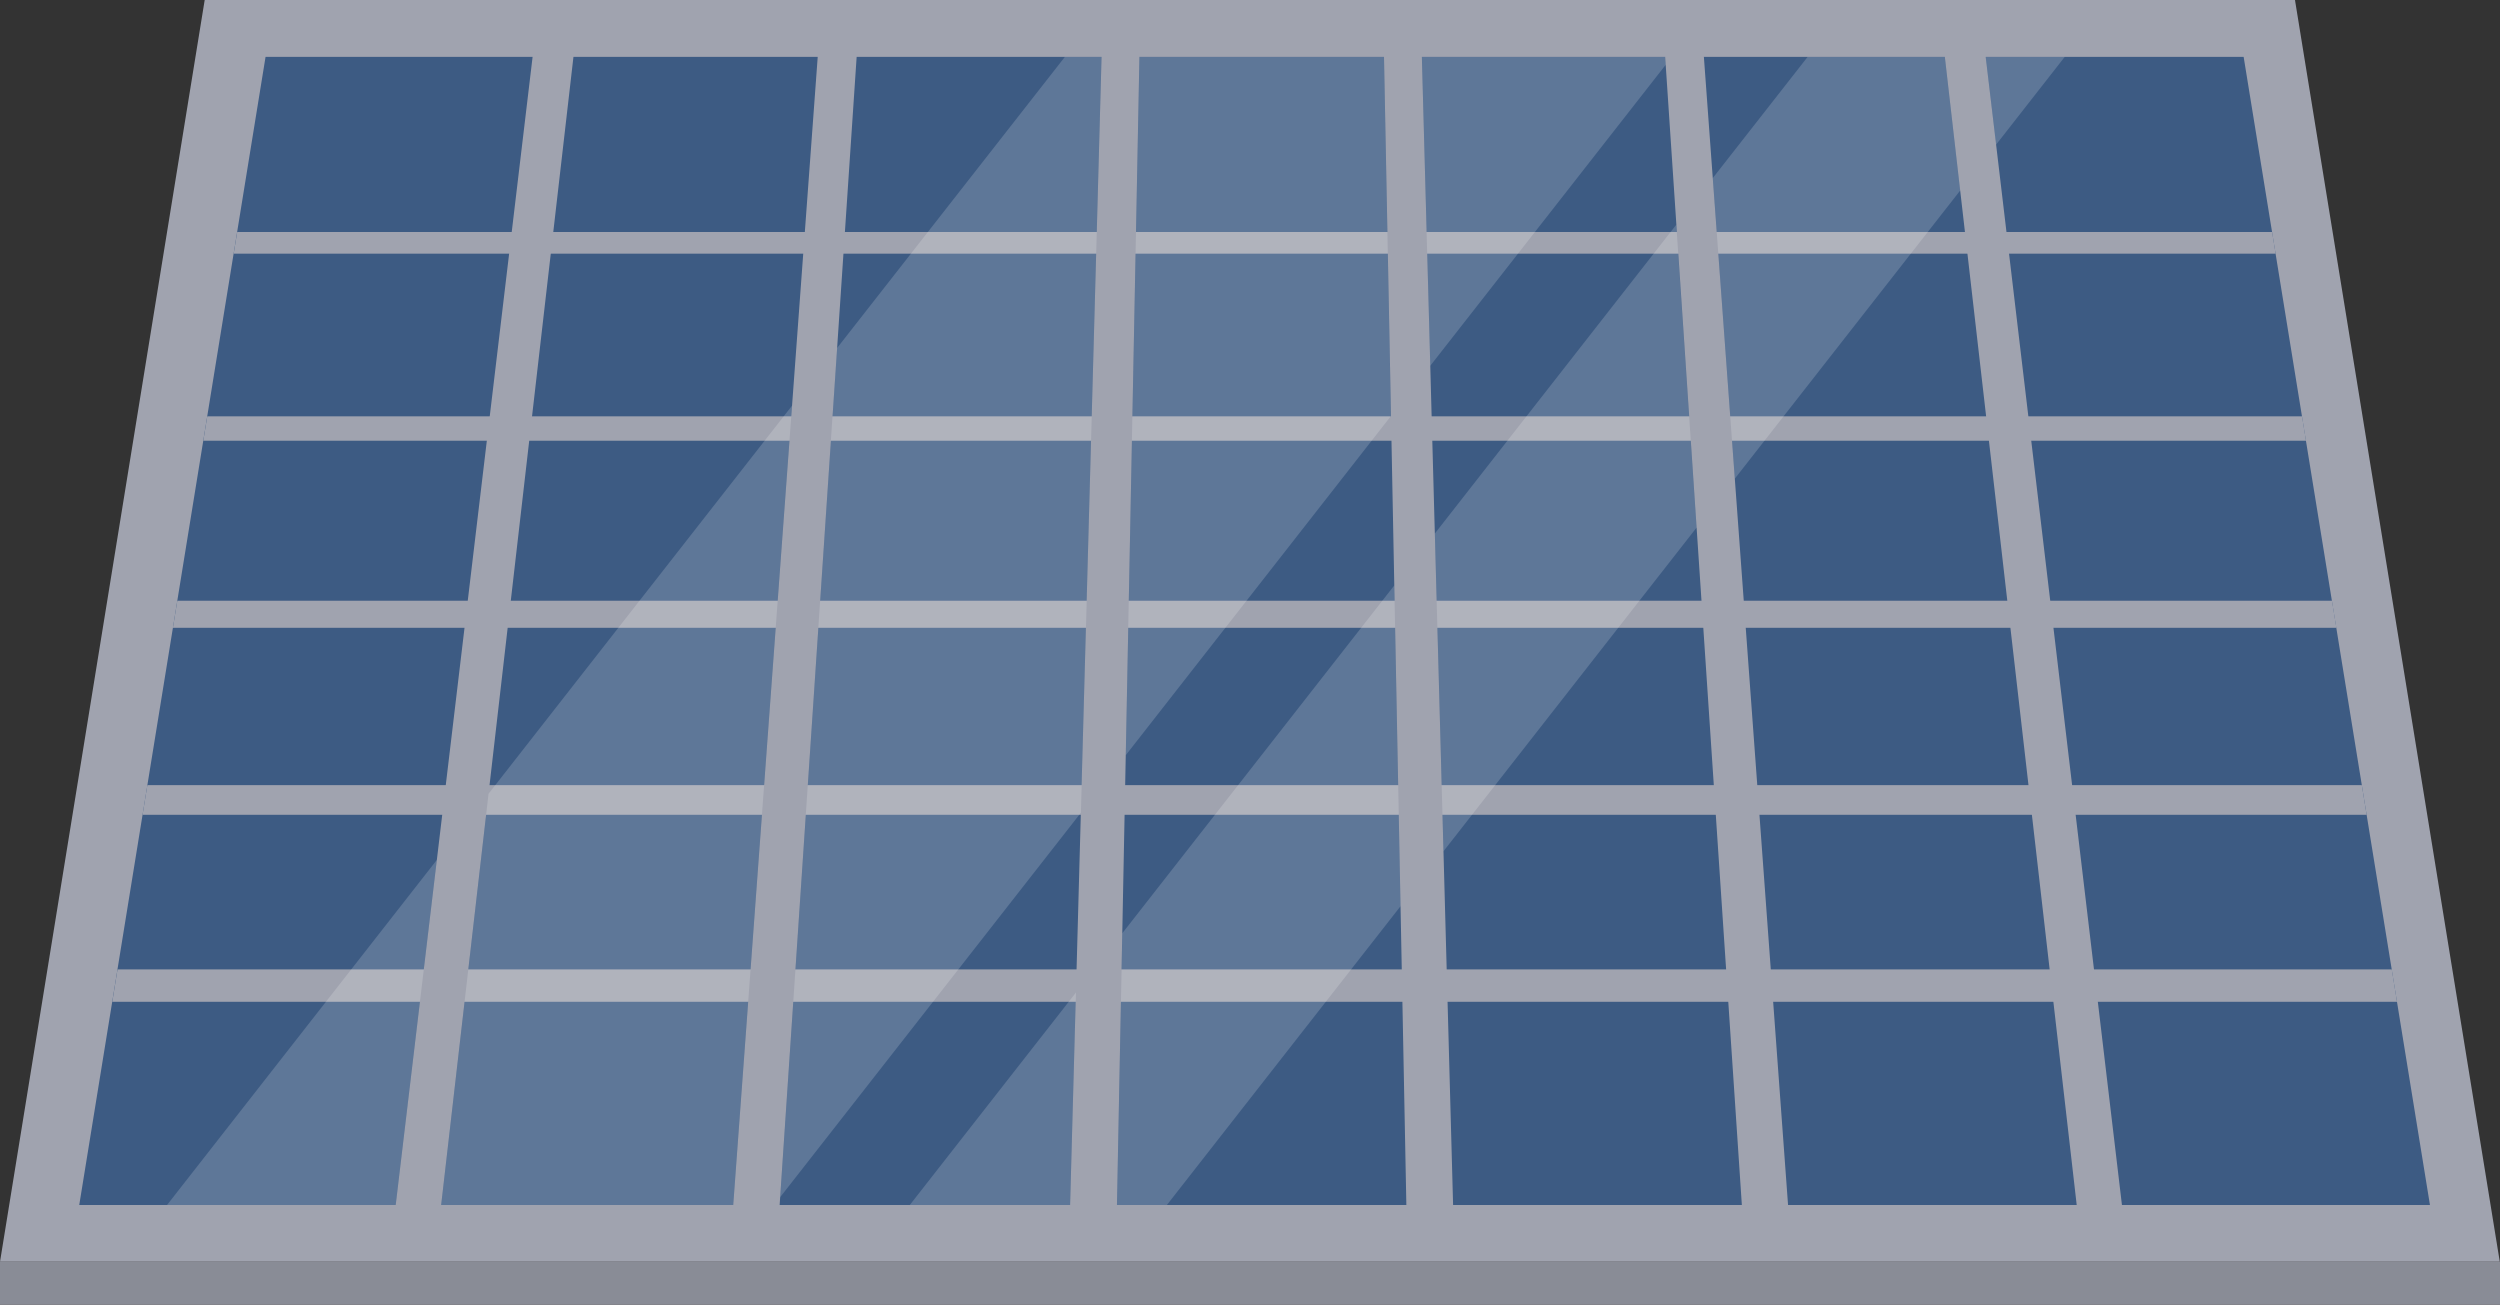 <?xml version="1.0" encoding="UTF-8"?><svg id="_レイヤー_1" xmlns="http://www.w3.org/2000/svg" viewBox="0 0 233.76 121.99"><rect x="0" y="0" width="233.76" height="121.99" fill="#333333" stroke="none"/><defs><style>.cls-1{fill:#a0a3af;}.cls-1,.cls-2,.cls-3,.cls-4,.cls-5{stroke-width:0px;}.cls-2{fill:#3d5b83;}.cls-3,.cls-4{fill:#fff;}.cls-4,.cls-6{opacity:.17;}.cls-5{fill:#898c96;}</style></defs><polygon class="cls-1" points="214.59 0 134.9 0 98.84 0 19.14 0 0 117.98 94.83 117.98 138.91 117.98 233.74 117.98 214.59 0"/><polygon class="cls-2" points="106.54 5.32 104.44 112.67 131.5 112.67 129.41 5.32 106.54 5.32"/><polygon class="cls-2" points="159.32 5.32 167.19 112.67 194.18 112.67 181.85 5.32 159.32 5.32"/><polygon class="cls-2" points="53.62 5.32 41.25 112.67 68.56 112.67 76.46 5.32 53.62 5.32"/><polygon class="cls-2" points="72.9 112.67 96.82 112.67 100.06 112.67 103 5.32 100.46 5.32 80.1 5.32 72.9 112.67"/><polygon class="cls-2" points="49.8 5.32 24.83 5.32 7.41 112.67 37 112.67 49.8 5.32"/><polygon class="cls-2" points="198.41 112.67 227.21 112.67 209.79 5.32 185.67 5.32 198.41 112.67"/><polygon class="cls-2" points="135.87 112.67 136.92 112.67 162.87 112.67 155.7 5.32 133.28 5.32 132.95 5.32 135.87 112.67"/><polygon class="cls-1" points="215.62 41.21 215.25 38.93 19.38 38.93 19.01 41.21 215.62 41.21"/><polygon class="cls-1" points="218.46 58.7 218.05 56.17 16.58 56.17 16.17 58.7 218.46 58.7"/><polygon class="cls-1" points="21.85 23.72 212.78 23.72 212.45 21.69 22.18 21.69 21.85 23.72"/><polygon class="cls-1" points="221.29 76.19 220.84 73.41 13.78 73.41 13.33 76.19 221.29 76.19"/><polygon class="cls-1" points="224.13 93.67 223.64 90.64 10.99 90.64 10.5 93.67 224.13 93.67"/><rect class="cls-5" y="117.98" width="233.76" height="4.01"/><polygon class="cls-4" points="37 112.67 40.85 80.4 15.62 112.67 37 112.67"/><polygon class="cls-4" points="74.06 37.93 45.68 74.22 41.25 112.67 68.56 112.67 74.06 37.93"/><g class="cls-6"><polygon class="cls-3" points="101.07 75.99 103 5.32 100.46 5.32 99.57 5.32 78.27 32.54 72.95 111.94 101.07 75.99"/><polygon class="cls-3" points="96.82 112.67 100.06 112.67 100.61 92.8 85.07 112.67 96.82 112.67"/></g><g class="cls-6"><polygon class="cls-3" points="130.06 38.9 129.41 5.32 106.54 5.32 105.26 70.62 130.06 38.9"/><polygon class="cls-3" points="130.37 54.74 104.94 87.26 104.44 112.67 109.11 112.67 130.96 84.73 130.37 54.74"/></g><g class="cls-6"><polygon class="cls-3" points="155.7 5.32 133.28 5.32 132.95 5.32 133.73 34.21 155.75 6.06 155.7 5.32"/><polygon class="cls-3" points="158.64 49.33 156.74 21.01 134.16 49.89 134.97 79.6 158.64 49.33"/></g><polygon class="cls-4" points="183.29 17.81 181.85 5.32 169.02 5.32 160.15 16.65 162.21 44.76 183.29 17.81"/><polygon class="cls-4" points="185.67 5.32 186.64 13.53 193.06 5.32 185.67 5.32"/></svg>
